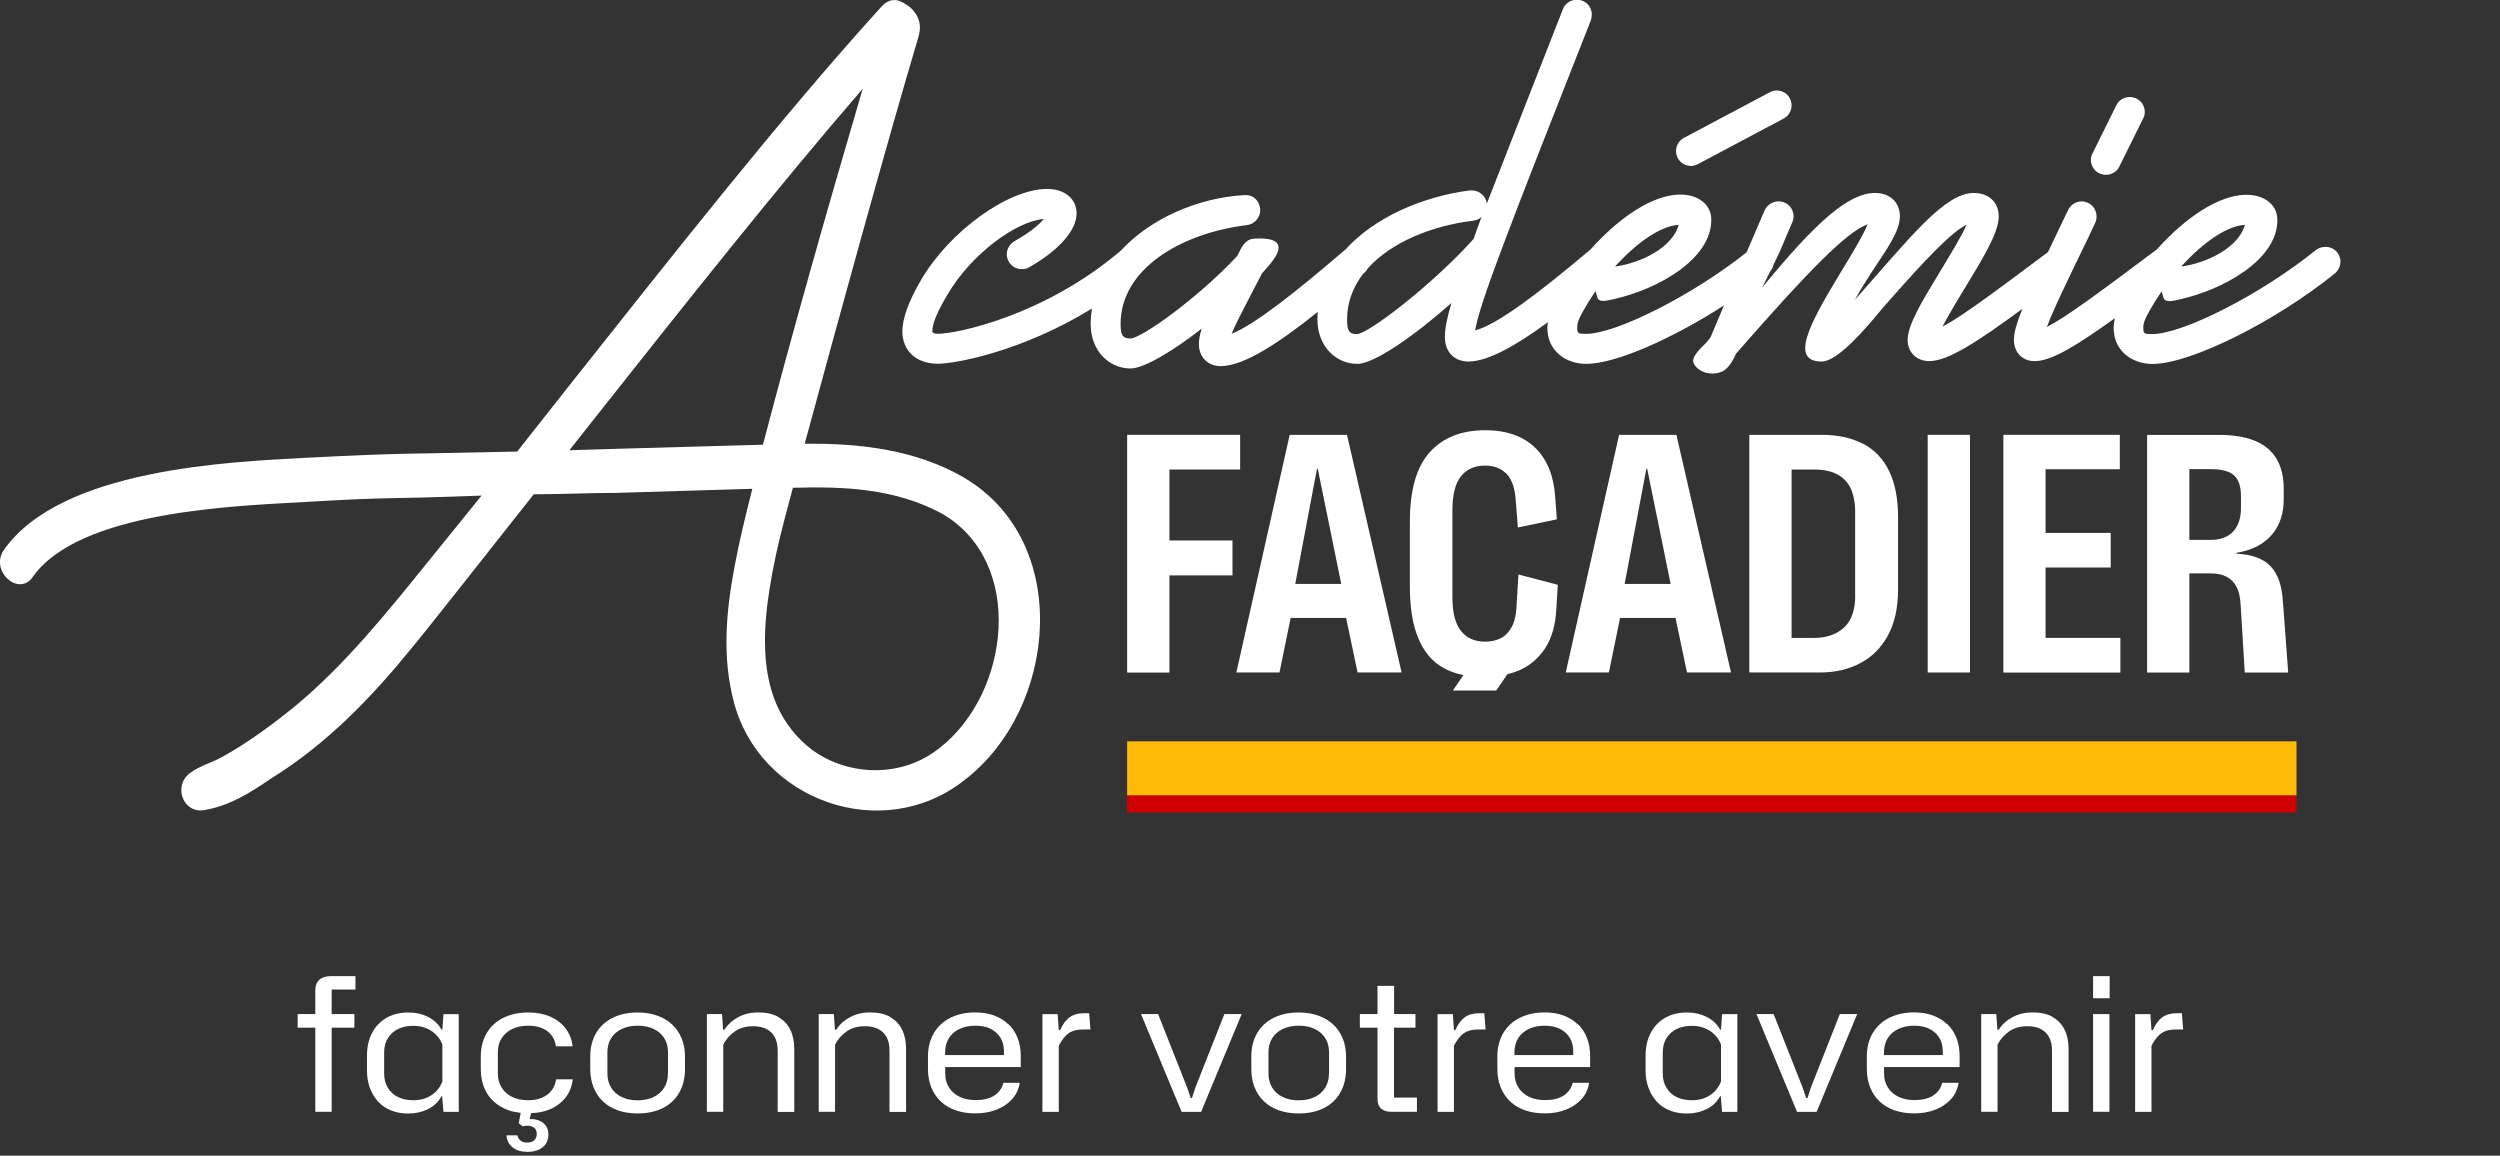 <svg width="212" height="98" viewBox="0 0 212 98" fill="none" xmlns="http://www.w3.org/2000/svg">
<rect x="0" y="0" width="212" height="98" fill="#333333" stroke="none"/>
<g clip-path="url(#clip0_327_1045)">
<path d="M143.397 14.072C143.638 14.072 143.836 13.992 143.991 13.912L151.251 10.054C151.647 9.856 151.926 9.417 151.926 8.94C151.926 8.222 151.369 7.671 150.657 7.671C150.422 7.671 150.218 7.751 150.063 7.832L142.803 11.689C142.406 11.887 142.128 12.327 142.128 12.803C142.128 13.521 142.685 14.072 143.397 14.072Z" fill="white"/>
<path d="M178.577 14.822C179.097 14.822 179.531 14.543 179.729 14.103L181.715 10.092C181.833 9.893 181.876 9.695 181.876 9.497C181.876 8.779 181.319 8.228 180.608 8.228C180.094 8.228 179.654 8.507 179.456 8.946L177.47 12.958C177.352 13.156 177.309 13.354 177.309 13.552C177.309 14.271 177.866 14.822 178.577 14.822Z" fill="white"/>
<path d="M197.164 20.939C196.848 20.939 196.57 21.056 196.372 21.217C191.643 25.031 185.051 28.331 182.508 28.331C181.833 28.331 181.752 28.294 181.752 27.811C181.752 27.414 181.87 27.055 182.309 26.3C182.625 25.743 182.947 25.229 183.306 24.709L183.467 25.266C183.585 25.625 184.061 25.582 184.86 25.384C188.592 24.548 193.122 22.009 193.122 18.666C193.122 17.317 191.971 16.518 190.498 16.518C188.159 16.518 185.299 18.468 182.904 21.149C182.891 21.155 182.879 21.155 182.873 21.168C177.909 24.901 175.086 26.969 173.576 27.724C173.929 26.746 174.666 25.173 175.786 22.833C175.811 22.783 175.835 22.74 175.854 22.691C176.219 21.929 176.621 21.099 177.073 20.177L177.667 18.908C177.748 18.747 177.785 18.549 177.785 18.351C177.785 17.632 177.228 17.081 176.516 17.081C176.002 17.081 175.563 17.397 175.365 17.837L174.771 19.069C174.375 19.898 174.009 20.666 173.669 21.378C168.959 24.901 166.248 26.913 164.725 27.693C165.121 26.938 165.716 25.904 166.471 24.672C168.061 22.047 169.491 19.787 169.491 18.351C169.491 17.162 168.656 16.363 167.387 16.363C164.886 16.363 161.983 20.14 157.298 25.421C159.006 22.282 161.111 20.096 161.111 18.351C161.111 17.162 160.275 16.363 159.006 16.363C156.741 16.363 153.962 18.864 149.431 24.387C149.642 23.947 149.871 23.502 150.1 23.037C150.248 22.87 150.353 22.666 150.397 22.437C150.595 22.041 150.787 21.632 150.979 21.211L151.975 18.864C152.056 18.703 152.093 18.549 152.093 18.344C152.093 17.626 151.536 17.075 150.824 17.075C150.31 17.075 149.834 17.391 149.629 17.868L148.639 20.171C148.453 20.604 148.274 21.013 148.107 21.403C143.403 25.13 136.997 28.312 134.502 28.312C133.828 28.312 133.747 28.275 133.747 27.792C133.747 27.396 133.865 27.037 134.304 26.281C134.62 25.724 134.942 25.21 135.301 24.69L135.462 25.247C135.579 25.607 136.056 25.563 136.854 25.365C140.587 24.529 145.117 21.991 145.117 18.648C145.117 17.298 143.966 16.499 142.493 16.499C140.141 16.499 137.263 18.474 134.861 21.174C134.837 21.192 134.812 21.205 134.787 21.229C130.498 24.845 127.001 27.507 125.094 28.021C125.453 25.718 128.034 19.162 134.905 1.721C134.942 1.603 134.985 1.405 134.985 1.244C134.985 0.526 134.428 -0.025 133.716 -0.025C133.159 -0.025 132.683 0.334 132.522 0.811C129.743 7.925 127.638 13.249 126.085 17.261C126.004 16.623 125.447 16.146 124.816 16.146H124.655C120.718 16.648 116.59 18.388 114.083 21.174C114.071 21.18 114.065 21.186 114.052 21.192C109.881 24.771 106.427 27.507 104.44 28.306C104.756 27.514 105.356 26.399 106.068 25.006C106.384 24.412 106.706 23.774 107.021 23.18L107.541 22.585C108.89 21.038 108.853 20.084 106.309 20.239C105.715 20.276 105.356 20.796 105.078 21.39L104.917 21.706C101.581 25.285 96.772 28.702 95.862 28.702C95.224 28.702 95.026 28.461 95.026 27.47C95.026 22.783 100.188 19.762 105.752 19.087C106.39 19.007 106.867 18.45 106.867 17.818C106.867 17.1 106.309 16.506 105.598 16.549H105.437C101.575 16.79 97.564 18.518 95.045 21.254C88.534 26.802 81.088 28.306 79.54 28.306C79.222 28.306 79.064 28.24 79.064 28.108C79.064 27.514 79.379 26.597 80.332 25.006C82.319 21.588 86.132 18.765 88.515 18.567C88.156 19.007 87.401 19.682 86.052 20.437C85.655 20.678 85.377 21.075 85.377 21.551C85.377 22.27 85.934 22.821 86.646 22.821C86.887 22.821 87.085 22.783 87.283 22.66C89.982 21.112 91.294 19.44 91.294 18.09C91.294 16.902 90.341 16.023 88.793 16.023C85.495 16.023 80.531 19.601 78.111 23.731C77.04 25.557 76.52 27.03 76.52 28.102C76.52 29.649 77.591 30.844 79.54 30.844C81.05 30.844 86.732 29.779 92.594 26.164C92.526 26.591 92.489 27.024 92.489 27.47C92.489 29.817 94.116 31.247 95.868 31.247C96.982 31.247 99.402 29.817 101.909 27.866C101.748 28.343 101.667 28.783 101.667 29.179C101.667 30.25 102.385 31.049 103.537 31.049C105.511 31.018 108.426 29.105 111.744 26.449C111.731 26.653 111.719 26.863 111.719 27.08C111.719 29.427 113.347 30.857 115.098 30.857C116.528 30.857 119.945 28.473 123.083 25.693C122.687 27.006 122.526 27.916 122.526 28.554C122.526 29.903 123.361 30.659 124.55 30.659C126.215 30.634 128.561 29.303 131.259 27.322C131.241 27.483 131.216 27.65 131.216 27.798C131.216 29.786 132.806 30.857 134.515 30.857C137.009 30.857 141.837 28.708 146.194 25.898C145.841 26.727 145.47 27.606 145.043 28.628L144.684 29.067C144.443 29.346 143.291 30.262 143.65 30.857C144.009 31.532 145.08 31.928 146.07 31.494C146.627 31.216 147.024 30.423 147.184 30.064L147.222 29.984C153.535 22.753 156.636 19.651 158.381 19.019C158.022 19.892 157.149 21.366 155.961 23.31C153.417 27.52 151.752 30.659 154.494 30.659C155.843 30.659 158.307 27.761 159.576 26.207C163.469 21.756 165.536 19.651 166.768 19.056C166.372 19.973 165.499 21.403 164.348 23.31C162.998 25.532 161.767 27.563 161.767 28.832C161.767 29.866 162.522 30.621 163.593 30.621C165.152 30.621 167.529 29.105 171.497 26.189C171.026 27.352 170.779 28.201 170.779 28.795C170.779 29.909 171.534 30.665 172.604 30.621C173.985 30.59 176.046 29.352 179.339 26.981C179.277 27.266 179.24 27.544 179.24 27.804C179.24 29.792 180.83 30.863 182.539 30.863C185.794 30.863 193.023 27.21 197.994 23.192C198.272 22.951 198.47 22.598 198.47 22.201C198.47 21.483 197.913 20.932 197.201 20.932L197.164 20.939ZM115.068 28.331C114.43 28.331 114.232 28.089 114.232 27.099C114.232 25.637 114.733 24.337 115.594 23.217C115.631 23.186 115.668 23.155 115.705 23.124C115.835 23.012 115.934 22.883 116.008 22.734C117.989 20.548 121.387 19.143 124.958 18.71C125.237 18.672 125.472 18.549 125.633 18.394L124.958 20.264C121.542 24.077 116.021 28.331 115.068 28.331ZM142.357 19.069C141.843 20.939 139.256 22.288 136.953 22.604C138.823 20.536 140.847 19.149 142.357 19.069ZM190.368 19.069C189.854 20.939 187.267 22.288 184.965 22.604C186.834 20.536 188.858 19.149 190.368 19.069Z" fill="white"/>
<path d="M194.744 62.865H95.583V67.465H194.744V62.865Z" fill="#FFBA08"/>
<path d="M194.744 67.459H95.583V68.895H194.744V67.459Z" fill="#D00000"/>
<path d="M99.167 39.815H105.164V36.874H95.583V57.033H99.167V48.792H104.515V45.833H99.167V39.815Z" fill="white"/>
<path d="M109.367 36.874L104.843 57.027H108.5L109.447 52.402H114.151L115.123 57.027H118.855L114.226 36.874H109.373H109.367ZM109.837 49.517L111.676 39.766H111.75L113.737 49.517H109.831H109.837Z" fill="white"/>
<path d="M128.591 51.603C128.542 52.266 128.4 52.81 128.158 53.231C127.917 53.653 127.607 53.956 127.224 54.142C126.84 54.321 126.413 54.414 125.93 54.414C125.07 54.414 124.389 54.117 123.9 53.516C123.411 52.922 123.163 51.95 123.163 50.606V43.288C123.163 41.964 123.405 40.998 123.888 40.391C124.37 39.784 125.051 39.481 125.93 39.481C126.642 39.481 127.23 39.691 127.682 40.112C128.14 40.533 128.418 41.227 128.517 42.193L128.715 44.731L132.02 44.038L131.872 42.05C131.773 40.787 131.463 39.747 130.95 38.93C130.436 38.106 129.761 37.494 128.92 37.091C128.084 36.683 127.094 36.484 125.949 36.484C123.925 36.484 122.353 37.11 121.232 38.36C120.112 39.611 119.555 41.58 119.555 44.267V49.665C119.555 51.492 119.79 52.971 120.267 54.117C120.743 55.262 121.443 56.098 122.383 56.63C122.891 56.915 123.467 57.12 124.098 57.249L123.207 58.556H126.883L127.824 57.175C128.195 57.082 128.554 56.965 128.889 56.816C129.786 56.408 130.504 55.782 131.055 54.928C131.6 54.074 131.909 52.978 131.977 51.634L132.101 49.591L128.765 48.718L128.591 51.603Z" fill="white"/>
<path d="M137.3 36.874L132.776 57.027H136.434L137.381 52.402H142.085L143.056 57.027H146.789L142.159 36.874H137.306H137.3ZM137.77 49.517L139.609 39.766H139.683L141.67 49.517H137.764H137.77Z" fill="white"/>
<path d="M157.985 37.636C157.013 37.128 155.844 36.874 154.463 36.874H148.342V57.027H154.309C155.602 57.027 156.747 56.767 157.744 56.24C158.74 55.72 159.52 54.934 160.096 53.888C160.665 52.841 160.956 51.541 160.956 49.981V43.883C160.956 42.292 160.702 40.973 160.195 39.939C159.687 38.905 158.951 38.131 157.979 37.624L157.985 37.636ZM157.323 50.514C157.323 51.739 157.001 52.643 156.364 53.225C155.726 53.807 154.866 54.098 153.789 54.098H151.926V39.815H153.838C154.618 39.815 155.262 39.945 155.776 40.212C156.289 40.478 156.673 40.874 156.933 41.406C157.187 41.939 157.317 42.62 157.317 43.45V50.514H157.323Z" fill="white"/>
<path d="M167.053 36.874H163.469V57.027H167.053V36.874Z" fill="white"/>
<path d="M173.465 48.124H178.986V45.189H173.465V39.791H179.76V36.874H169.887V57.033H179.809V54.092H173.465V48.124Z" fill="white"/>
<path d="M193.587 51.034C193.519 49.709 193.184 48.712 192.578 48.05C191.971 47.387 191 47.022 189.657 46.954V46.879C190.95 46.663 191.94 46.161 192.627 45.375C193.314 44.589 193.661 43.573 193.661 42.329V41.481C193.661 40.434 193.451 39.574 193.042 38.893C192.627 38.212 192.015 37.704 191.204 37.376C190.393 37.042 189.39 36.881 188.196 36.881H182.074V57.033H185.658V48.625H187.496C188.029 48.625 188.474 48.724 188.84 48.922C189.205 49.121 189.483 49.412 189.675 49.795C189.867 50.179 189.978 50.693 190.009 51.337L190.356 57.033H194.039L193.593 51.034H193.587ZM187.447 45.783H185.658V39.784H187.496C188.109 39.784 188.604 39.865 188.976 40.02C189.347 40.174 189.619 40.428 189.786 40.769C189.954 41.109 190.034 41.536 190.034 42.05V43.072C190.034 43.932 189.811 44.601 189.372 45.072C188.932 45.542 188.289 45.783 187.447 45.783Z" fill="white"/>
<path d="M81.682 40.459C77.572 38.113 72.899 37.581 68.238 37.63C70.9 27.792 75.344 11.627 77.894 3.096C78.191 2.043 77.894 1.232 77.083 0.533L76.885 0.415C76.08 -0.167 75.375 -0.167 74.669 0.65C66.109 10.092 57.147 21.508 48.086 32.931L43.858 38.293C33.887 38.528 34.859 38.367 25.698 38.831C19.756 39.178 5.199 39.673 0.328 46.638C-0.885 48.372 1.535 50.613 2.742 48.972C6.666 43.307 19.961 42.911 25.896 42.565C34.054 42.094 31.671 42.373 40.838 42.026L36.307 47.623C32.816 51.938 29.325 56.303 25.042 59.869C23.111 61.441 21.1 62.921 18.933 64.141C18.005 64.679 16.891 64.933 16.043 65.608C14.656 66.729 15.579 69.087 17.423 68.679C19.466 68.32 21.254 67.212 22.938 66.048C27.735 63.088 31.523 59.126 35.026 54.817C36.276 53.294 37.489 51.734 38.721 50.192L45.263 41.914C47.683 41.914 49.998 41.797 52.214 41.797L60.26 41.555H60.279L63.794 41.45C63.794 41.45 63.788 41.475 63.788 41.487C63.231 43.691 62.686 45.902 62.272 48.137C61.585 51.82 61.232 55.646 62.197 59.398C64.32 67.911 74.861 71.644 81.793 66.147C89.697 60.092 90.978 45.858 81.682 40.466V40.459ZM52.115 38.064L48.284 38.181L50.4 35.5C58.156 25.706 65.806 16.035 73.159 7.523C69.934 18.481 67.013 28.857 64.698 37.711L52.115 38.064ZM79.683 63.416C76.582 65.948 71.983 65.899 68.802 63.54C67.502 62.537 66.481 61.218 65.837 59.708C65.193 58.197 64.939 56.625 64.884 55.027C64.822 53.343 64.989 51.653 65.249 49.994C65.564 47.988 66.01 46.007 66.524 44.05C66.759 43.153 66.994 42.261 67.236 41.363C71.605 41.24 75.876 41.419 79.837 43.53C86.986 47.629 85.643 58.791 79.683 63.422V63.416Z" fill="white"/>
<path d="M27.079 83.091C26.85 83.302 26.738 83.599 26.738 83.989V85.995H25.241V87.147H26.738V94.279H28.125V87.147H30.05V85.995H28.125V83.915H30.142V82.776H28.044C27.623 82.776 27.302 82.881 27.073 83.091H27.079Z" fill="white"/>
<path d="M37.514 87.308H37.434C37.192 86.856 36.821 86.503 36.313 86.243C35.806 85.983 35.242 85.859 34.624 85.859C33.906 85.859 33.293 86.014 32.767 86.317C32.247 86.62 31.838 87.047 31.554 87.592C31.263 88.137 31.12 88.781 31.12 89.518V90.799C31.12 91.338 31.207 91.827 31.374 92.273C31.541 92.719 31.776 93.103 32.074 93.424C32.371 93.746 32.736 93.994 33.169 94.167C33.602 94.341 34.085 94.427 34.624 94.427C35.242 94.427 35.806 94.297 36.313 94.043C36.821 93.784 37.192 93.424 37.434 92.96H37.495L37.607 94.285H38.901V86.001H37.607L37.514 87.314V87.308ZM37.514 91.71C37.316 92.217 37 92.607 36.567 92.886C36.134 93.164 35.633 93.301 35.051 93.301C34.556 93.301 34.122 93.214 33.757 93.034C33.386 92.855 33.101 92.595 32.891 92.248C32.68 91.901 32.575 91.493 32.575 91.035V89.264C32.575 88.781 32.68 88.372 32.891 88.032C33.101 87.698 33.392 87.438 33.757 87.258C34.122 87.079 34.556 86.992 35.051 86.992C35.626 86.992 36.134 87.134 36.567 87.413C37 87.691 37.316 88.082 37.514 88.571V91.71Z" fill="white"/>
<path d="M42.534 88.05C42.744 87.716 43.041 87.45 43.425 87.264C43.809 87.072 44.267 86.979 44.793 86.979C45.424 86.979 45.95 87.122 46.371 87.413C46.792 87.704 47.052 88.143 47.145 88.731H48.562C48.488 88.143 48.29 87.636 47.962 87.209C47.634 86.781 47.207 86.453 46.668 86.212C46.13 85.977 45.505 85.859 44.793 85.859C43.982 85.859 43.276 86.014 42.67 86.317C42.063 86.62 41.599 87.054 41.265 87.617C40.937 88.18 40.77 88.843 40.77 89.611V90.651C40.77 91.233 40.863 91.753 41.048 92.211C41.234 92.675 41.5 93.072 41.853 93.394C42.206 93.722 42.627 93.969 43.122 94.149C43.437 94.266 43.79 94.328 44.155 94.372L43.988 95.257L44.322 95.511C44.471 95.468 44.638 95.455 44.818 95.461C45.003 95.474 45.164 95.536 45.307 95.641C45.449 95.746 45.517 95.926 45.517 96.167C45.517 96.378 45.449 96.551 45.313 96.687C45.177 96.823 44.972 96.891 44.7 96.891C44.471 96.891 44.279 96.836 44.137 96.718C43.995 96.6 43.908 96.458 43.877 96.278H42.949C42.979 96.7 43.153 97.04 43.468 97.294C43.784 97.554 44.205 97.678 44.731 97.678C45.078 97.678 45.381 97.622 45.647 97.511C45.907 97.399 46.117 97.232 46.272 97.015C46.427 96.792 46.501 96.526 46.501 96.21C46.501 95.926 46.439 95.69 46.322 95.511C46.198 95.325 46.043 95.183 45.845 95.084C45.653 94.985 45.437 94.923 45.208 94.904C45.109 94.898 45.01 94.898 44.917 94.904L45.034 94.396C45.635 94.372 46.179 94.273 46.65 94.062C47.194 93.827 47.628 93.493 47.968 93.059C48.302 92.626 48.507 92.118 48.569 91.53H47.163C47.102 91.92 46.959 92.248 46.743 92.508C46.526 92.774 46.254 92.966 45.919 93.103C45.585 93.233 45.214 93.301 44.793 93.301C44.267 93.301 43.815 93.208 43.425 93.016C43.041 92.824 42.744 92.564 42.534 92.217C42.323 91.87 42.218 91.487 42.218 91.041V89.227C42.218 88.775 42.323 88.379 42.534 88.044V88.05Z" fill="white"/>
<path d="M56.998 86.88C56.652 86.552 56.231 86.305 55.736 86.125C55.241 85.945 54.684 85.859 54.065 85.859C53.254 85.859 52.548 86.014 51.942 86.317C51.335 86.62 50.871 87.054 50.543 87.617C50.215 88.18 50.054 88.843 50.054 89.611V90.651C50.054 91.233 50.147 91.753 50.339 92.223C50.531 92.694 50.797 93.09 51.143 93.412C51.49 93.74 51.911 93.988 52.406 94.161C52.901 94.335 53.452 94.421 54.065 94.421C54.894 94.421 55.612 94.266 56.212 93.963C56.813 93.66 57.277 93.22 57.599 92.65C57.927 92.081 58.088 91.412 58.088 90.645V89.605C58.088 89.035 57.995 88.521 57.803 88.057C57.611 87.592 57.345 87.202 56.998 86.874V86.88ZM56.639 91.047C56.639 91.487 56.534 91.883 56.33 92.223C56.126 92.564 55.829 92.83 55.439 93.022C55.049 93.214 54.591 93.307 54.065 93.307C53.539 93.307 53.099 93.214 52.709 93.022C52.319 92.83 52.022 92.57 51.818 92.223C51.614 91.883 51.508 91.493 51.508 91.047V89.233C51.508 88.781 51.614 88.385 51.818 88.05C52.022 87.716 52.319 87.45 52.709 87.264C53.099 87.072 53.557 86.979 54.083 86.979C54.609 86.979 55.061 87.072 55.451 87.264C55.835 87.456 56.132 87.716 56.336 88.05C56.541 88.385 56.646 88.781 56.646 89.233V91.047H56.639Z" fill="white"/>
<path d="M65.998 86.23C65.54 85.977 64.977 85.853 64.302 85.853C63.671 85.853 63.107 85.983 62.612 86.249C62.117 86.515 61.721 86.868 61.43 87.32H61.319L61.226 85.995H59.945V94.279H61.331V88.583C61.56 88.131 61.894 87.76 62.315 87.462C62.742 87.165 63.256 87.023 63.869 87.023C64.29 87.023 64.655 87.097 64.964 87.246C65.274 87.394 65.515 87.617 65.688 87.927C65.862 88.23 65.948 88.62 65.948 89.097V94.291H67.353V88.954C67.353 88.323 67.242 87.778 67.013 87.314C66.784 86.849 66.444 86.49 65.986 86.243L65.998 86.23Z" fill="white"/>
<path d="M75.48 86.23C75.022 85.977 74.459 85.853 73.784 85.853C73.153 85.853 72.59 85.983 72.094 86.249C71.599 86.515 71.203 86.868 70.912 87.32H70.801L70.708 85.995H69.427V94.279H70.813V88.583C71.042 88.131 71.376 87.76 71.797 87.462C72.224 87.165 72.738 87.023 73.351 87.023C73.772 87.023 74.137 87.097 74.446 87.246C74.756 87.394 74.997 87.617 75.171 87.927C75.344 88.23 75.43 88.62 75.43 89.097V94.291H76.835V88.954C76.835 88.323 76.724 87.778 76.495 87.314C76.266 86.849 75.926 86.49 75.468 86.243L75.48 86.23Z" fill="white"/>
<path d="M85.507 86.862C85.173 86.534 84.77 86.286 84.3 86.113C83.83 85.939 83.303 85.853 82.716 85.853C81.905 85.853 81.199 86.007 80.593 86.311C79.986 86.614 79.522 87.048 79.188 87.611C78.859 88.174 78.692 88.837 78.692 89.605V90.645C78.692 91.227 78.785 91.747 78.977 92.217C79.169 92.688 79.435 93.084 79.782 93.406C80.128 93.734 80.549 93.982 81.044 94.155C81.54 94.328 82.097 94.415 82.716 94.415C83.365 94.415 83.96 94.31 84.492 94.106C85.024 93.901 85.464 93.604 85.816 93.22C86.169 92.836 86.386 92.372 86.472 91.821H85.086C84.969 92.285 84.715 92.644 84.312 92.904C83.91 93.164 83.384 93.288 82.722 93.288C82.208 93.288 81.756 93.195 81.366 93.003C80.976 92.811 80.679 92.552 80.469 92.205C80.258 91.864 80.153 91.474 80.153 91.028V90.49H86.559V89.543C86.559 88.985 86.472 88.478 86.293 88.02C86.114 87.561 85.854 87.171 85.519 86.843L85.507 86.862ZM80.147 89.233C80.147 88.781 80.252 88.385 80.456 88.05C80.661 87.716 80.958 87.45 81.348 87.264C81.738 87.072 82.196 86.98 82.722 86.98C83.217 86.98 83.644 87.066 84.003 87.246C84.362 87.425 84.64 87.679 84.838 88.001C85.037 88.329 85.136 88.713 85.136 89.153V89.468H80.147V89.233Z" fill="white"/>
<path d="M91.932 85.921C91.424 85.921 91.016 86.038 90.7 86.267C90.384 86.497 90.118 86.862 89.895 87.357H89.784L89.691 86.001H88.397V94.285H89.784V88.67C89.963 88.341 90.143 88.082 90.322 87.883C90.502 87.685 90.712 87.537 90.954 87.444C91.195 87.351 91.492 87.301 91.839 87.301H92.47L92.359 85.927H91.932V85.921Z" fill="white"/>
<path d="M101.364 92.23L101.079 93.115H100.974L100.671 92.23L98.208 85.995H96.759L100.201 94.285H101.853L105.294 85.995H103.828L101.364 92.23Z" fill="white"/>
<path d="M113.056 86.88C112.71 86.552 112.289 86.305 111.793 86.125C111.298 85.945 110.741 85.859 110.122 85.859C109.312 85.859 108.606 86.014 107.999 86.317C107.393 86.62 106.929 87.054 106.601 87.617C106.272 88.18 106.112 88.843 106.112 89.611V90.651C106.112 91.233 106.204 91.753 106.396 92.223C106.588 92.694 106.854 93.09 107.201 93.412C107.548 93.74 107.968 93.988 108.464 94.161C108.959 94.335 109.51 94.421 110.122 94.421C110.952 94.421 111.67 94.266 112.27 93.963C112.87 93.66 113.335 93.22 113.656 92.65C113.985 92.081 114.145 91.412 114.145 90.645V89.605C114.145 89.035 114.053 88.521 113.861 88.057C113.669 87.592 113.403 87.202 113.056 86.874V86.88ZM112.697 91.047C112.697 91.487 112.592 91.883 112.388 92.223C112.183 92.564 111.886 92.83 111.496 93.022C111.106 93.214 110.648 93.307 110.122 93.307C109.596 93.307 109.157 93.214 108.767 93.022C108.377 92.83 108.08 92.57 107.876 92.223C107.671 91.883 107.566 91.493 107.566 91.047V89.233C107.566 88.781 107.671 88.385 107.876 88.05C108.08 87.716 108.377 87.45 108.767 87.264C109.157 87.072 109.615 86.979 110.141 86.979C110.667 86.979 111.119 87.072 111.509 87.264C111.892 87.456 112.19 87.716 112.394 88.05C112.598 88.385 112.703 88.781 112.703 89.233V91.047H112.697Z" fill="white"/>
<path d="M118.218 87.147H120.032V85.995H118.218V83.599H116.813V85.995H115.315V87.147H116.813V93.158C116.813 93.536 116.912 93.821 117.11 94C117.308 94.186 117.599 94.279 117.977 94.279H120.155V93.078H118.212V87.14L118.218 87.147Z" fill="white"/>
<path d="M125.441 85.921C124.934 85.921 124.525 86.038 124.209 86.267C123.894 86.497 123.628 86.862 123.405 87.357H123.293L123.201 86.001H121.907V94.285H123.293V88.67C123.473 88.341 123.652 88.082 123.832 87.883C124.011 87.685 124.222 87.537 124.463 87.444C124.705 87.351 125.002 87.301 125.348 87.301H125.98L125.868 85.927H125.441V85.921Z" fill="white"/>
<path d="M133.791 86.862C133.456 86.534 133.054 86.286 132.584 86.113C132.113 85.939 131.587 85.853 130.999 85.853C130.188 85.853 129.483 86.007 128.876 86.311C128.27 86.614 127.805 87.048 127.471 87.611C127.143 88.174 126.976 88.837 126.976 89.605V90.645C126.976 91.227 127.069 91.747 127.261 92.217C127.453 92.688 127.719 93.084 128.065 93.406C128.412 93.734 128.833 93.982 129.328 94.155C129.823 94.328 130.38 94.415 130.999 94.415C131.649 94.415 132.243 94.31 132.776 94.106C133.308 93.901 133.747 93.604 134.1 93.22C134.453 92.836 134.67 92.372 134.756 91.821H133.37C133.252 92.285 132.998 92.644 132.596 92.904C132.194 93.164 131.668 93.288 131.005 93.288C130.492 93.288 130.04 93.195 129.65 93.003C129.26 92.811 128.963 92.552 128.752 92.205C128.542 91.864 128.437 91.474 128.437 91.028V90.49H134.843V89.543C134.843 88.985 134.756 88.478 134.577 88.02C134.397 87.561 134.137 87.171 133.803 86.843L133.791 86.862ZM128.424 89.233C128.424 88.781 128.53 88.385 128.734 88.05C128.938 87.716 129.235 87.45 129.625 87.264C130.015 87.072 130.473 86.98 130.999 86.98C131.494 86.98 131.921 87.066 132.28 87.246C132.639 87.425 132.918 87.679 133.116 88.001C133.314 88.329 133.413 88.713 133.413 89.153V89.468H128.424V89.233Z" fill="white"/>
<path d="M145.941 87.308H145.86C145.619 86.856 145.247 86.503 144.74 86.243C144.232 85.983 143.669 85.859 143.05 85.859C142.332 85.859 141.719 86.014 141.193 86.317C140.673 86.62 140.265 87.047 139.98 87.592C139.689 88.137 139.547 88.781 139.547 89.518V90.799C139.547 91.338 139.634 91.827 139.801 92.273C139.968 92.719 140.203 93.103 140.5 93.424C140.797 93.746 141.162 93.994 141.596 94.167C142.029 94.341 142.512 94.427 143.05 94.427C143.669 94.427 144.232 94.297 144.74 94.043C145.247 93.79 145.619 93.424 145.86 92.96H145.922L146.033 94.285H147.327V86.001H146.033L145.941 87.314V87.308ZM145.941 91.71C145.742 92.217 145.427 92.607 144.994 92.886C144.56 93.164 144.059 93.301 143.477 93.301C142.982 93.301 142.549 93.214 142.184 93.034C141.812 92.855 141.527 92.595 141.317 92.248C141.107 91.901 141.001 91.493 141.001 91.035V89.264C141.001 88.781 141.107 88.372 141.317 88.032C141.527 87.698 141.818 87.438 142.184 87.258C142.549 87.079 142.982 86.992 143.477 86.992C144.053 86.992 144.56 87.134 144.994 87.413C145.427 87.691 145.742 88.082 145.941 88.571V91.71Z" fill="white"/>
<path d="M153.56 92.23L153.275 93.115H153.163L152.866 92.23L150.403 85.995H148.948L152.39 94.285H154.049L157.49 85.995H156.017L153.56 92.23Z" fill="white"/>
<path d="M165.121 86.862C164.787 86.534 164.385 86.286 163.914 86.113C163.444 85.939 162.918 85.853 162.33 85.853C161.519 85.853 160.814 86.007 160.207 86.311C159.6 86.614 159.136 87.048 158.802 87.611C158.474 88.174 158.307 88.837 158.307 89.605V90.645C158.307 91.227 158.4 91.747 158.592 92.217C158.783 92.688 159.05 93.084 159.396 93.406C159.743 93.734 160.164 93.982 160.659 94.155C161.154 94.328 161.711 94.415 162.33 94.415C162.98 94.415 163.574 94.31 164.106 94.106C164.639 93.901 165.078 93.604 165.431 93.22C165.784 92.836 166 92.372 166.087 91.821H164.701C164.583 92.285 164.329 92.644 163.927 92.904C163.525 93.164 162.998 93.288 162.336 93.288C161.822 93.288 161.371 93.195 160.981 93.003C160.591 92.811 160.294 92.552 160.083 92.205C159.873 91.858 159.768 91.474 159.768 91.028V90.49H166.174V89.543C166.174 88.985 166.087 88.478 165.907 88.02C165.728 87.561 165.468 87.171 165.134 86.843L165.121 86.862ZM159.761 89.233C159.761 88.781 159.867 88.385 160.071 88.05C160.275 87.716 160.572 87.45 160.962 87.264C161.352 87.072 161.81 86.98 162.336 86.98C162.831 86.98 163.258 87.066 163.617 87.246C163.976 87.425 164.255 87.679 164.453 88.001C164.651 88.329 164.75 88.713 164.75 89.153V89.468H159.761V89.233Z" fill="white"/>
<path d="M174.059 86.23C173.601 85.977 173.038 85.853 172.363 85.853C171.732 85.853 171.169 85.983 170.674 86.249C170.178 86.515 169.782 86.868 169.491 87.32H169.38L169.287 85.995H168.006V94.279H169.392V88.583C169.621 88.131 169.956 87.76 170.376 87.462C170.803 87.165 171.317 87.023 171.93 87.023C172.351 87.023 172.716 87.097 173.025 87.246C173.335 87.394 173.576 87.617 173.75 87.927C173.923 88.23 174.01 88.62 174.01 89.097V94.291H175.415V88.954C175.415 88.323 175.303 87.778 175.074 87.314C174.845 86.849 174.505 86.49 174.047 86.243L174.059 86.23Z" fill="white"/>
<path d="M178.881 85.995H177.494V94.279H178.881V85.995Z" fill="white"/>
<path d="M178.899 82.776H177.494V84.652H178.899V82.776Z" fill="white"/>
<path d="M185.021 85.921H184.593C184.086 85.921 183.677 86.038 183.362 86.267C183.046 86.497 182.78 86.862 182.557 87.357H182.446L182.353 86.001H181.059V94.285H182.446V88.67C182.625 88.341 182.805 88.082 182.984 87.883C183.164 87.685 183.374 87.537 183.616 87.444C183.857 87.351 184.154 87.301 184.501 87.301H185.132L185.021 85.927V85.921Z" fill="white"/>
</g>
<defs>
<clipPath id="clip0_327_1045">
<rect width="211.408" height="97.69" fill="white"/>
</clipPath>
</defs>
</svg>
